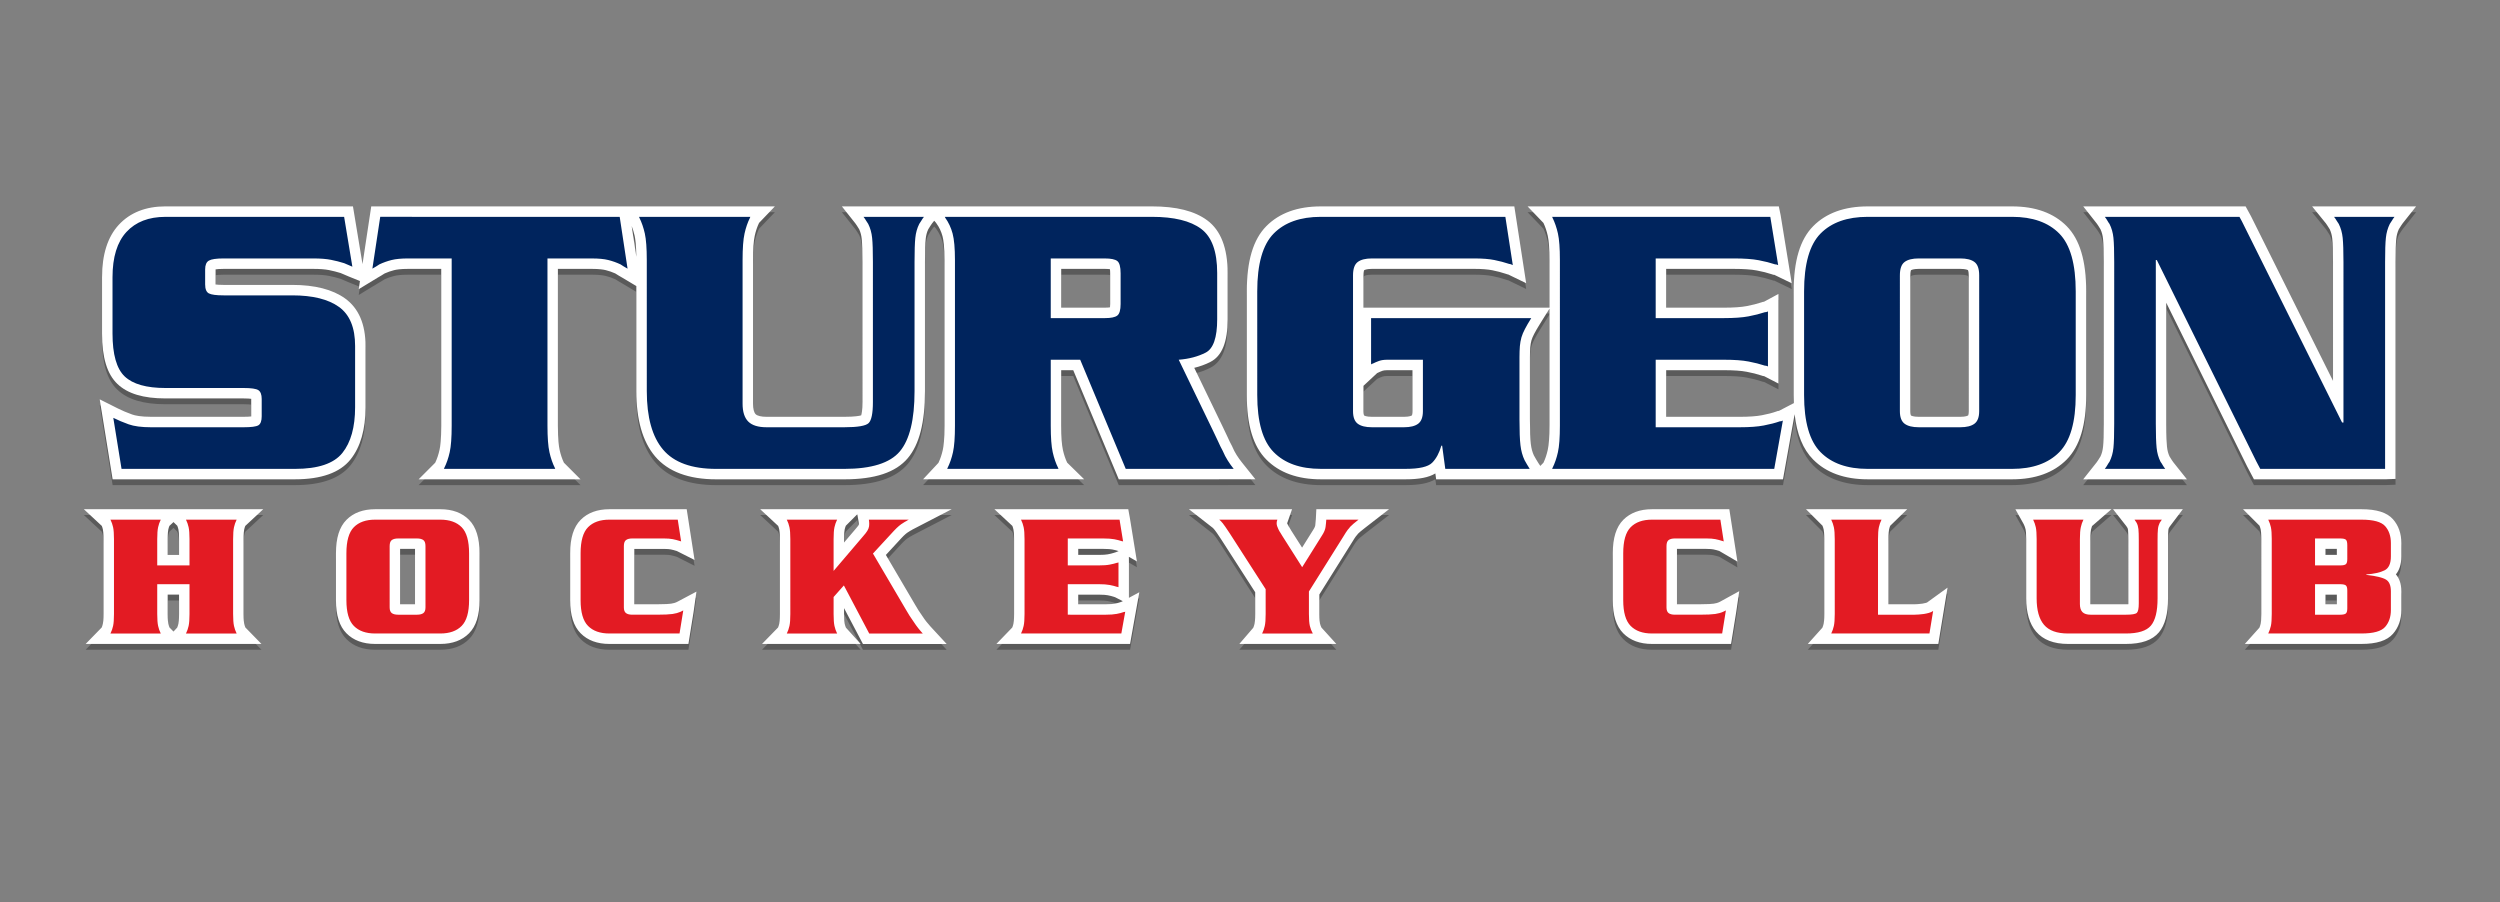 <?xml version="1.0" encoding="utf-8"?>
<!-- Generator: Adobe Illustrator 16.0.0, SVG Export Plug-In . SVG Version: 6.00 Build 0)  -->
<!DOCTYPE svg PUBLIC "-//W3C//DTD SVG 1.1//EN" "http://www.w3.org/Graphics/SVG/1.1/DTD/svg11.dtd">
<svg version="1.1" id="Layer_1" xmlns="http://www.w3.org/2000/svg" xmlns:xlink="http://www.w3.org/1999/xlink" x="0px" y="0px"
	 width="430.938px" height="155.523px" viewBox="0 0 430.938 155.523" enable-background="new 0 0 430.938 155.523"
	 xml:space="preserve">
<rect x="0" y="0" width="430.938" height="155.523" fill="#808080" stroke="none"/>
<g id="Layer_2_copy_3">
	<path opacity="0.3" enable-background="new    " d="M386.953,111.999l2.515-2.805c0.087-0.207,0.161-0.44,0.22-0.697
		c0.039-0.173,0.106-0.639,0.106-1.659V93.939c0-1.024-0.069-1.488-0.108-1.675c-0.054-0.229-0.121-0.446-0.201-0.642l-2.846-2.846
		h20.389c2.647,0,4.422,0.562,5.455,1.719c0.963,1.085,1.448,2.469,1.448,4.115v2.294c0,1.475-0.407,2.455-0.94,3.104
		c0.518,0.59,0.94,1.505,0.94,2.918v3.236c0,1.623-0.483,2.998-1.438,4.088c-1.033,1.177-2.812,1.747-5.437,1.747L386.953,111.999
		L386.953,111.999z M402.814,105.161v-1.66h-1.959v1.66H402.814z M402.814,96.662v-1.046h-1.959v1.046H402.814z M356.484,111.999
		c-2.463,0-4.318-0.718-5.518-2.133c-1.125-1.325-1.697-3.25-1.697-5.718V93.938c0-1.036-0.066-1.491-0.106-1.67
		c-0.07-0.31-0.166-0.59-0.283-0.825l-0.065-0.135l-1.41-2.522l3.063-0.009h13.49l-3.346,2.905c-0.068,0.176-0.125,0.366-0.17,0.573
		c-0.045,0.205-0.117,0.668-0.117,1.683c0,0,0,11.211,0,11.223c0.021,0,6.119,0.001,6.119,0.001c0.166,0,0.309-0.003,0.429-0.008
		c0.001-0.047,0.001-11.061,0.001-11.061c0-0.99-0.028-1.474-0.051-1.703c-0.014-0.135-0.043-0.26-0.086-0.366
		c-0.051-0.079-0.188-0.304-0.213-0.336l-2.285-2.911h12.029l-2.244,2.969c-0.066,0.109-0.121,0.196-0.17,0.272
		c-0.045,0.112-0.074,0.232-0.084,0.356c-0.039,0.352-0.058,0.916-0.058,1.719v10.056c0,2.679-0.513,4.592-1.565,5.849
		c-1.137,1.348-3,2.002-5.703,2.002H356.484z M311.621,111.999l2.513-2.799c0.091-0.213,0.165-0.444,0.22-0.69
		c0.041-0.189,0.111-0.663,0.111-1.672V93.939c0-1.014-0.07-1.483-0.111-1.675c-0.052-0.229-0.119-0.445-0.203-0.646l-2.84-2.841
		h17.447l-2.934,2.855c-0.08,0.195-0.146,0.406-0.194,0.63c-0.042,0.188-0.11,0.648-0.11,1.676v11.224h4.494
		c0.161,0,0.354-0.009,0.567-0.026c0.257-0.021,0.521-0.047,0.79-0.082c0.172-0.026,0.388-0.067,0.607-0.131
		c0.148-0.04,0.193-0.066,0.194-0.066l3.537-2.563L334.117,112L311.621,111.999L311.621,111.999z M284.757,111.999
		c-2.076,0-3.741-0.617-4.948-1.836c-1.214-1.228-1.804-3.094-1.804-5.708v-8.07c0-2.655,0.589-4.544,1.801-5.771
		c1.212-1.22,2.875-1.836,4.95-1.836h13.336l1.395,9.028l-3.125-1.832l-0.065-0.021c-0.278-0.092-0.597-0.175-0.969-0.253
		c-0.181-0.035-0.558-0.083-1.188-0.083h-5.074v9.545h3.881c1.502,0,2.182-0.065,2.453-0.104c0.451-0.068,0.721-0.162,0.864-0.229
		l0.104-0.047l0.203-0.104l3.233-1.778l-0.524,3.611l-0.889,5.489H284.757L284.757,111.999z M213.632,111.999l2.401-2.791
		c0.091-0.204,0.164-0.436,0.219-0.688c0.046-0.201,0.113-0.653,0.113-1.682v-3.751l-5.886-9.149
		c-0.304-0.474-0.542-0.828-0.72-1.072l-0.381-0.521c-0.006-0.007-0.013-0.013-0.019-0.02c-0.081-0.08-0.148-0.159-0.204-0.234
		l-0.095-0.097l-4.124-3.219l17.781,0.002l-0.834,2.393c-0.003,0.012-0.006,0.025-0.01,0.04c0.016,0.031,0.264,0.546,0.264,0.546
		l0.088,0.105l0.184,0.31l0.064,0.1l0.051,0.105l1.924,3.021l1.91-3.053c0.287-0.439,0.342-0.675,0.354-0.757
		c0.048-0.379,0.089-0.755,0.105-1.101l0.086-1.709h12.533l-4.158,3.223c-0.32,0.249-0.586,0.463-0.793,0.637
		c-0.135,0.118-0.27,0.239-0.388,0.354c-0.045,0.06-0.094,0.122-0.146,0.188c-0.076,0.099-0.161,0.199-0.252,0.298
		c-0.071,0.102-0.145,0.212-0.225,0.329c-0.101,0.153-0.221,0.348-0.348,0.563l-5.705,9.104v3.367c0,1.015,0.07,1.464,0.114,1.643
		c0.06,0.244,0.144,0.478,0.245,0.686l2.572,2.834L213.632,111.999L213.632,111.999z M171.753,111.999l2.738-2.835
		c0.08-0.192,0.147-0.41,0.199-0.649c0.044-0.196,0.114-0.654,0.114-1.677V93.939c0-1.025-0.069-1.48-0.11-1.661
		c-0.051-0.235-0.113-0.441-0.186-0.624l-3.094-2.876h23.072l0.275,1.512l1.214,7.483l-1.386-0.792l0.011,0.966v6.104l1.792-0.966
		l-1.597,8.915H171.753L171.753,111.999z M190.6,105.161c0.804,0,1.287-0.059,1.55-0.108c0.374-0.069,0.696-0.152,0.958-0.248
		l0.283-0.102l0.149-0.081l-1.323-0.676l-0.231-0.078c-0.283-0.095-0.633-0.183-1.041-0.263c-0.249-0.046-0.734-0.104-1.567-0.104
		h-3.518v1.66H190.6z M189.379,96.662c0.691,0,1.216-0.035,1.558-0.104c0.413-0.076,0.765-0.164,1.065-0.263l0.271-0.088h0.023
		l0.523-0.211l-0.046-0.016c-0.272-0.093-0.621-0.182-1.037-0.263c-0.243-0.046-0.732-0.104-1.594-0.104h-4.282v1.046h3.519V96.662z
		 M148.747,111.999l-3.255-6.172v1.011c0,1.026,0.068,1.488,0.108,1.672c0.056,0.247,0.127,0.477,0.214,0.68l2.55,2.811h-17.013
		l2.771-2.84c0.082-0.198,0.149-0.416,0.201-0.65c0.042-0.188,0.111-0.648,0.111-1.671V93.94c0-1.024-0.069-1.484-0.11-1.667
		c-0.049-0.225-0.112-0.431-0.188-0.617l-3.094-2.877h33.001l-6.756,3.5l-0.104,0.069c0,0-0.285,0.151-0.345,0.187l-0.083,0.061
		l-0.164,0.101c-0.141,0.081-0.302,0.197-0.478,0.346c-0.209,0.176-0.449,0.409-0.718,0.696l-2.693,2.921l5.068,8.626
		c0.165,0.287,0.348,0.589,0.559,0.928c0.198,0.315,0.42,0.643,0.662,0.976l0.057,0.082c0.193,0.299,0.404,0.595,0.633,0.885
		c0.237,0.305,0.47,0.577,0.702,0.827l2.794,3.021h-14.43V111.999z M145.8,91.624c-0.08,0.192-0.147,0.409-0.201,0.646
		c-0.039,0.178-0.107,0.637-0.107,1.667v0.582l1.93-2.268c0.359-0.404,0.491-0.599,0.54-0.682c0.026-0.042,0.042-0.072,0.051-0.094
		c0.006-0.067,0.014-0.139,0.025-0.212c-0.005-0.028-0.009-0.102-0.015-0.174c-0.005-0.058-0.013-0.135-0.026-0.209l-0.216-1.242
		L145.8,91.624z M105.033,111.999c-2.078,0-3.743-0.618-4.947-1.838c-1.213-1.224-1.803-3.091-1.803-5.706v-8.07
		c0-2.656,0.59-4.546,1.804-5.772c1.206-1.218,2.87-1.835,4.946-1.835h13.338l1.355,8.749l-3.037-1.535l-0.113-0.037
		c-0.308-0.101-0.632-0.183-0.975-0.254c-0.179-0.035-0.553-0.083-1.186-0.083h-5.077v9.545h3.883c1.502,0,2.177-0.065,2.446-0.104
		c0.457-0.068,0.73-0.163,0.878-0.229l0.306-0.151l3.2-1.7l-0.497,3.535l-0.888,5.489h-13.633V111.999z M64.664,111.999
		c-2.083,0-3.748-0.618-4.951-1.839c-1.212-1.225-1.802-3.092-1.802-5.705v-8.07c0-2.654,0.59-4.544,1.804-5.771
		c1.203-1.219,2.868-1.836,4.949-1.836h11.244c2.075,0,3.739,0.616,4.946,1.832c1.215,1.232,1.804,3.121,1.804,5.775v8.07
		c0,2.613-0.589,4.48-1.801,5.707c-1.208,1.22-2.873,1.837-4.949,1.837H64.664z M71.539,105.161l0.001-9.545h-2.574v9.545H71.539z
		 M14.765,111.999l2.769-2.838c0.081-0.195,0.149-0.414,0.201-0.652c0.042-0.188,0.111-0.646,0.111-1.671V93.939
		c0-1.026-0.068-1.484-0.109-1.667c-0.05-0.229-0.113-0.435-0.188-0.618l-3.093-2.876h30.917l-3.094,2.877
		c-0.074,0.182-0.137,0.389-0.188,0.617c-0.04,0.182-0.109,0.646-0.109,1.667v12.899c0,1.018,0.07,1.483,0.111,1.672
		c0.054,0.239,0.121,0.458,0.202,0.649l2.77,2.84H14.765z M29.906,109.867l0.639-0.688c0.084-0.198,0.155-0.426,0.211-0.677
		c0.04-0.182,0.11-0.65,0.11-1.666V103.5h-1.963v3.337c0,1.011,0.07,1.483,0.112,1.675c0.051,0.233,0.119,0.451,0.201,0.648
		L29.906,109.867z M30.866,96.662v-2.725c0-1.02-0.07-1.485-0.111-1.675c-0.052-0.229-0.117-0.442-0.195-0.632l-0.652-0.637
		l-0.706,0.657c-0.076,0.187-0.138,0.392-0.188,0.611c-0.041,0.188-0.111,0.658-0.111,1.674v2.725L30.866,96.662L30.866,96.662z
		 M388.525,83.621l-1.186-2.247l-13.932-28.191v20.856c0,2.25,0.07,3.405,0.129,3.977c0.063,0.623,0.205,1.165,0.433,1.653
		c0.149,0.209,0.286,0.429,0.408,0.655c0.052,0.09,0.147,0.229,0.265,0.376l2.327,2.921h-17.877l2.312-2.917
		c0.111-0.143,0.205-0.277,0.276-0.403c0.107-0.198,0.239-0.411,0.394-0.628c0.231-0.493,0.375-1.037,0.438-1.656
		c0.081-0.795,0.123-2.133,0.123-3.978V46.16c0-1.846-0.042-3.186-0.123-3.979c-0.063-0.609-0.209-1.166-0.437-1.651
		c-0.156-0.221-0.291-0.438-0.411-0.662c-0.056-0.101-0.149-0.232-0.263-0.375l-2.299-2.914h27.988l0.919,1.68l14.146,28.4V46.16
		c0-1.826-0.043-3.165-0.125-3.979c-0.063-0.605-0.209-1.162-0.436-1.653c-0.141-0.197-0.273-0.405-0.396-0.625
		c-0.071-0.133-0.156-0.256-0.266-0.393l-2.378-2.933h17.925l-2.314,2.918c-0.113,0.144-0.208,0.276-0.279,0.404
		c-0.123,0.22-0.253,0.426-0.392,0.622c-0.228,0.494-0.375,1.053-0.437,1.658c-0.086,0.795-0.127,2.095-0.127,3.979v37.392
		l-1.8,0.069L388.525,83.621L388.525,83.621z M321.943,83.621c-4.008,0-7.17-1.148-9.403-3.414c-1.748-1.764-2.802-4.336-3.19-7.813
		l-2.007,11.227h-59.787l-0.137-1.015c-1.116,0.688-2.774,1.015-5.119,1.015h-14.623c-4.001,0-7.164-1.148-9.399-3.413
		c-2.26-2.281-3.358-5.916-3.358-11.108V51.234c0-5.278,1.099-8.957,3.36-11.246c2.238-2.265,5.399-3.41,9.398-3.41h33.354
		l2.041,13.238c0,0-3.114-1.511-3.129-1.518h-0.076l-0.278-0.094c-0.729-0.245-1.522-0.453-2.354-0.62
		c-0.789-0.156-1.832-0.236-3.097-0.236h-17.661c-0.947,0-1.275,0.194-1.343,0.243l0,0c0.013,0-0.106,0.225-0.106,0.868v5.574
		h32.063v-8.213c0-1.894-0.1-3.297-0.296-4.176c-0.179-0.811-0.429-1.554-0.742-2.213l-2.737-2.854h43.307l0.313,1.511l1.914,11.742
		l-3.021-1.464h-0.146l-0.277-0.092c-0.748-0.25-1.614-0.47-2.574-0.65c-0.952-0.183-2.283-0.275-3.961-0.275h-11.666v6.687h9.977
		c1.641,0,2.949-0.091,3.891-0.271c0.978-0.188,1.843-0.405,2.571-0.649l0.279-0.094h0.129l2.506-1.353v15.446l-2.493-1.289h-0.141
		l-0.277-0.093c-0.744-0.249-1.609-0.469-2.57-0.649c-0.947-0.182-2.256-0.272-3.894-0.272h-9.976v8.037h12.682
		c1.6,0,2.883-0.092,3.814-0.271c0.978-0.187,1.811-0.4,2.484-0.641l0.293-0.104h0.149l2.582-1.347
		c-0.019-0.449-0.027-0.91-0.027-1.386V51.234c0-5.277,1.101-8.957,3.363-11.247c2.233-2.263,5.397-3.409,9.401-3.409h24.898
		c4,0,7.163,1.146,9.401,3.409c2.26,2.29,3.358,5.969,3.358,11.247v17.865c0,5.192-1.1,8.827-3.358,11.11
		c-2.234,2.263-5.398,3.411-9.401,3.411L321.943,83.621L321.943,83.621z M264.396,79.491c0.127,0.219,0.256,0.444,0.387,0.681
		c0.117,0.217,0.246,0.426,0.395,0.647l0.333,0.497l0.545-0.559c0.312-0.655,0.558-1.396,0.737-2.204
		c0.197-0.883,0.297-2.287,0.297-4.178v-20.17l-1.609,2.581c-0.426,0.682-0.767,1.267-1.012,1.739
		c-0.222,0.42-0.383,0.799-0.484,1.141c-0.095,0.342-0.164,0.735-0.205,1.173c-0.039,0.48-0.06,1.08-0.06,1.765v10.69
		c0,1.958,0.054,3.388,0.158,4.247C263.961,78.27,264.135,78.921,264.396,79.491z M329.396,47.591
		c0.01,0.002-0.104,0.229-0.104,0.869v23.414c0,0.568,0.113,0.747,0.115,0.749c0.031,0.018,0.357,0.225,1.33,0.225h7.173
		c0.965,0,1.294-0.201,1.354-0.246l0,0c-0.009,0,0.096-0.188,0.096-0.728V48.46c0-0.691-0.133-0.897-0.135-0.899
		c-0.021-0.007-0.341-0.212-1.315-0.212h-7.173C329.793,47.349,329.464,47.543,329.396,47.591z M235.027,71.874
		c0,0.569,0.117,0.746,0.119,0.748c0.03,0.019,0.355,0.226,1.33,0.226h5.551c0.959,0,1.293-0.202,1.355-0.249h-0.001
		c-0.011,0,0.095-0.188,0.095-0.725v-7.063h-4.359c-0.422,0-0.67,0.056-0.805,0.102c-0.287,0.104-0.597,0.235-0.897,0.385
		l-0.037,0.02l-2.351,2.189V71.874L235.027,71.874z M192.849,83.621l-7.85-18.812h-2.075v9.566c0,1.9,0.099,3.304,0.293,4.173
		c0.181,0.817,0.428,1.556,0.737,2.2l2.932,2.871h-27.772l2.649-2.835c0.316-0.655,0.569-1.405,0.752-2.231
		c0.135-0.609,0.296-1.831,0.296-4.178V45.821c0-2.319-0.188-3.513-0.347-4.104c-0.212-0.795-0.551-1.52-1.005-2.15l-0.168-0.233
		l-0.256-0.286l-0.365,0.456c-0.111,0.139-0.203,0.27-0.271,0.394c-0.125,0.225-0.256,0.434-0.396,0.632
		c-0.228,0.487-0.375,1.044-0.436,1.651c-0.084,0.794-0.126,2.13-0.126,3.982v22.262c0,5.405-0.968,9.185-2.961,11.549
		c-2.074,2.457-5.656,3.65-10.953,3.65h-22.06c-4.777,0-8.325-1.33-10.544-3.955c-2.146-2.532-3.234-6.314-3.234-11.244V50.311
		l-2.438-1.457c-0.211-0.126-0.412-0.242-0.6-0.349c-0.203-0.11-0.406-0.238-0.602-0.375c-0.527-0.235-1.074-0.426-1.629-0.563
		c-0.398-0.1-1.14-0.219-2.406-0.219h-5.847v27.028c0,2.349,0.162,3.567,0.297,4.175c0.181,0.816,0.429,1.558,0.741,2.207
		l2.859,2.862H72.163l2.856-2.86c0.313-0.651,0.562-1.394,0.742-2.206c0.136-0.608,0.297-1.826,0.297-4.178V47.349h-5.712
		c-1.268,0-2.007,0.118-2.404,0.219c-0.552,0.139-1.1,0.328-1.63,0.564c-0.195,0.137-0.399,0.265-0.612,0.381
		c-0.181,0.101-0.373,0.212-0.574,0.334l-3.292,2.002l0.213-1.406l-1.985-0.803c-0.251-0.102-0.512-0.212-0.785-0.337
		c-0.189-0.085-0.382-0.167-0.569-0.242c-0.625-0.194-1.302-0.365-2.012-0.509c-0.681-0.134-1.577-0.203-2.659-0.203H38.541
		c-0.703,0-1.132,0.045-1.38,0.084c0,0.005,0,2.601,0,2.606c0.258,0.035,0.692,0.073,1.38,0.073h11.843
		c3.886,0,6.949,0.785,9.102,2.335c2.338,1.682,3.523,4.438,3.523,8.192v10.557c0,3.833-0.873,6.864-2.595,9.011
		c-1.818,2.266-5.034,3.414-9.557,3.414H19.414l-2.227-13.786l3.146,1.58c0.727,0.364,1.547,0.712,2.439,1.031
		c0.512,0.183,1.493,0.4,3.251,0.4h15.97c0.633,0,1.049-0.028,1.312-0.061c0-0.011,0-3.03,0-3.038
		c-0.252-0.034-0.665-0.068-1.312-0.068H28.526c-3.811,0-6.52-0.814-8.281-2.493c-1.786-1.697-2.655-4.548-2.655-8.71v-9.679
		c0-3.926,0.968-6.966,2.878-9.037c1.95-2.112,4.661-3.185,8.058-3.185h32.315l1.646,9.949l1.506-9.949h69.578l-2.729,2.848
		c-0.315,0.654-0.565,1.398-0.745,2.215c-0.198,0.885-0.297,2.288-0.297,4.182v24.768c0,0.872,0.162,1.516,0.455,1.81
		c0.286,0.285,0.969,0.45,1.873,0.45h13.398c1.82,0,2.618-0.161,2.92-0.251c0.081-0.257,0.22-0.896,0.22-2.277V46.16
		c0-1.843-0.042-3.18-0.126-3.973c-0.062-0.613-0.208-1.169-0.435-1.662c-0.143-0.2-0.276-0.413-0.399-0.637
		c-0.068-0.122-0.162-0.253-0.274-0.395l-2.314-2.918h53.395c4.294,0,7.413,0.792,9.602,2.42c2.321,1.727,3.499,4.774,3.499,9.059
		v7.983c0,3.934-0.976,6.339-2.983,7.355c-0.846,0.433-1.773,0.771-2.772,1.014l4.831,9.996c0.317,0.632,0.62,1.275,0.904,1.904
		c0.256,0.581,0.505,1.093,0.747,1.53l0.044,0.082l0.036,0.085c0.223,0.526,0.471,1.005,0.738,1.422
		c0.282,0.446,0.584,0.87,0.902,1.268l2.343,2.926L192.849,83.621L192.849,83.621z M190.461,54.034c0.424,0,0.701-0.029,0.873-0.058
		c0.018-0.13,0.034-0.316,0.034-0.578v-5.277c0-0.338-0.021-0.569-0.043-0.72c-0.162-0.023-0.439-0.054-0.863-0.054h-7.537v6.687
		H190.461z M109.688,45.269c-0.023-1.991-0.169-3.066-0.292-3.628c-0.134-0.603-0.306-1.166-0.513-1.684L109.688,45.269z"/>
	<path fill="#FFFFFF" d="M386.953,110.999l2.515-2.805c0.087-0.207,0.161-0.44,0.22-0.697c0.039-0.173,0.106-0.639,0.106-1.659
		V92.939c0-1.024-0.069-1.488-0.108-1.675c-0.054-0.229-0.121-0.446-0.201-0.642l-2.846-2.846h20.389
		c2.647,0,4.422,0.562,5.455,1.719c0.963,1.085,1.448,2.469,1.448,4.115v2.294c0,1.475-0.407,2.455-0.94,3.104
		c0.518,0.59,0.94,1.505,0.94,2.918v3.236c0,1.623-0.483,2.998-1.438,4.088c-1.033,1.177-2.812,1.747-5.437,1.747L386.953,110.999
		L386.953,110.999z M402.814,104.161v-1.66h-1.959v1.66H402.814z M402.814,95.662v-1.046h-1.959v1.046H402.814z M356.484,110.999
		c-2.463,0-4.318-0.718-5.518-2.133c-1.125-1.325-1.697-3.25-1.697-5.718V92.938c0-1.036-0.066-1.491-0.106-1.67
		c-0.07-0.31-0.166-0.59-0.283-0.825l-0.065-0.135l-1.41-2.522l3.063-0.009h13.49l-3.346,2.905c-0.068,0.176-0.125,0.366-0.17,0.573
		c-0.045,0.205-0.117,0.668-0.117,1.683c0,0,0,11.211,0,11.223c0.021,0,6.119,0.001,6.119,0.001c0.166,0,0.309-0.003,0.429-0.008
		c0.001-0.047,0.001-11.061,0.001-11.061c0-0.99-0.028-1.474-0.051-1.703c-0.014-0.135-0.043-0.26-0.086-0.366
		c-0.051-0.079-0.188-0.304-0.213-0.336l-2.285-2.911h12.029l-2.244,2.969c-0.066,0.109-0.121,0.196-0.17,0.272
		c-0.045,0.112-0.074,0.232-0.084,0.356c-0.039,0.352-0.058,0.916-0.058,1.719v10.056c0,2.679-0.513,4.592-1.565,5.849
		c-1.137,1.348-3,2.002-5.703,2.002H356.484z M311.621,110.999l2.513-2.799c0.091-0.213,0.165-0.444,0.22-0.69
		c0.041-0.189,0.111-0.663,0.111-1.672V92.939c0-1.014-0.07-1.483-0.111-1.675c-0.052-0.229-0.119-0.445-0.203-0.646l-2.84-2.841
		h17.447l-2.934,2.855c-0.08,0.195-0.146,0.406-0.194,0.63c-0.042,0.188-0.11,0.648-0.11,1.676v11.224h4.494
		c0.161,0,0.354-0.009,0.567-0.026c0.257-0.021,0.521-0.047,0.79-0.082c0.172-0.026,0.388-0.067,0.607-0.131
		c0.148-0.04,0.193-0.066,0.194-0.066l3.537-2.563L334.117,111L311.621,110.999L311.621,110.999z M284.757,110.999
		c-2.076,0-3.741-0.617-4.948-1.836c-1.214-1.228-1.804-3.094-1.804-5.708v-8.07c0-2.655,0.589-4.544,1.801-5.771
		c1.212-1.22,2.875-1.836,4.95-1.836h13.336l1.395,9.028l-3.125-1.832l-0.065-0.021c-0.278-0.092-0.597-0.175-0.969-0.253
		c-0.181-0.035-0.558-0.083-1.188-0.083h-5.074v9.545h3.881c1.502,0,2.182-0.065,2.453-0.104c0.451-0.068,0.721-0.162,0.864-0.229
		l0.104-0.047l0.203-0.104l3.233-1.778l-0.524,3.611l-0.889,5.489H284.757L284.757,110.999z M213.632,110.999l2.401-2.791
		c0.091-0.204,0.164-0.436,0.219-0.688c0.046-0.201,0.113-0.653,0.113-1.682v-3.751l-5.886-9.149
		c-0.304-0.474-0.542-0.828-0.72-1.072l-0.381-0.521c-0.006-0.007-0.013-0.013-0.019-0.02c-0.081-0.08-0.148-0.159-0.204-0.234
		l-0.095-0.097l-4.124-3.219l17.781,0.002l-0.834,2.393c-0.003,0.012-0.006,0.025-0.01,0.04c0.016,0.031,0.264,0.546,0.264,0.546
		l0.088,0.105l0.184,0.31l0.064,0.1l0.051,0.105l1.924,3.021l1.91-3.053c0.287-0.439,0.342-0.675,0.354-0.757
		c0.048-0.379,0.089-0.755,0.105-1.101l0.086-1.709h12.533l-4.158,3.223c-0.32,0.249-0.586,0.463-0.793,0.637
		c-0.135,0.118-0.27,0.239-0.388,0.354c-0.045,0.06-0.094,0.122-0.146,0.188c-0.076,0.099-0.161,0.199-0.252,0.298
		c-0.071,0.102-0.145,0.212-0.225,0.329c-0.101,0.153-0.221,0.348-0.348,0.563l-5.705,9.104v3.367c0,1.015,0.07,1.464,0.114,1.643
		c0.06,0.244,0.144,0.478,0.245,0.686l2.572,2.834L213.632,110.999L213.632,110.999z M171.753,110.999l2.738-2.835
		c0.08-0.192,0.147-0.41,0.199-0.649c0.044-0.196,0.114-0.654,0.114-1.677V92.939c0-1.025-0.069-1.48-0.11-1.661
		c-0.051-0.235-0.113-0.441-0.186-0.624l-3.094-2.876h23.072l0.275,1.512l1.214,7.483l-1.386-0.792l0.011,0.966v6.104l1.792-0.966
		l-1.597,8.915H171.753L171.753,110.999z M190.6,104.161c0.804,0,1.287-0.059,1.55-0.108c0.374-0.069,0.696-0.152,0.958-0.248
		l0.283-0.102l0.149-0.081l-1.323-0.676l-0.231-0.078c-0.283-0.095-0.633-0.183-1.041-0.263c-0.249-0.046-0.734-0.104-1.567-0.104
		h-3.518v1.66H190.6z M189.379,95.662c0.691,0,1.216-0.035,1.558-0.104c0.413-0.076,0.765-0.164,1.065-0.263l0.271-0.088h0.023
		l0.523-0.211l-0.046-0.016c-0.272-0.093-0.621-0.182-1.037-0.263c-0.243-0.046-0.732-0.104-1.594-0.104h-4.282v1.046h3.519V95.662z
		 M148.747,110.999l-3.255-6.172v1.011c0,1.026,0.068,1.488,0.108,1.672c0.056,0.247,0.127,0.477,0.214,0.68l2.55,2.811h-17.013
		l2.771-2.84c0.082-0.198,0.149-0.416,0.201-0.65c0.042-0.188,0.111-0.648,0.111-1.671V92.94c0-1.024-0.069-1.484-0.11-1.667
		c-0.049-0.225-0.112-0.431-0.188-0.617l-3.094-2.877h33.001l-6.756,3.5l-0.104,0.069c0,0-0.285,0.151-0.345,0.187l-0.083,0.061
		l-0.164,0.101c-0.141,0.081-0.302,0.197-0.478,0.346c-0.209,0.176-0.449,0.409-0.718,0.696l-2.693,2.921l5.068,8.626
		c0.165,0.287,0.348,0.589,0.559,0.928c0.198,0.315,0.42,0.643,0.662,0.976l0.057,0.082c0.193,0.299,0.404,0.595,0.633,0.885
		c0.237,0.305,0.47,0.577,0.702,0.827l2.794,3.021h-14.43V110.999z M145.8,90.624c-0.08,0.192-0.147,0.409-0.201,0.646
		c-0.039,0.178-0.107,0.637-0.107,1.667v0.582l1.93-2.268c0.359-0.404,0.491-0.599,0.54-0.682c0.026-0.042,0.042-0.072,0.051-0.094
		c0.006-0.067,0.014-0.139,0.025-0.212c-0.005-0.028-0.009-0.102-0.015-0.174c-0.005-0.058-0.013-0.135-0.026-0.209l-0.216-1.242
		L145.8,90.624z M105.033,110.999c-2.078,0-3.743-0.618-4.947-1.838c-1.213-1.224-1.803-3.091-1.803-5.706v-8.07
		c0-2.656,0.59-4.546,1.804-5.772c1.206-1.218,2.87-1.835,4.946-1.835h13.338l1.355,8.749l-3.037-1.535l-0.113-0.037
		c-0.308-0.101-0.632-0.183-0.975-0.254c-0.179-0.035-0.553-0.083-1.186-0.083h-5.077v9.545h3.883c1.502,0,2.177-0.065,2.446-0.104
		c0.457-0.068,0.73-0.163,0.878-0.229l0.306-0.151l3.2-1.7l-0.497,3.535l-0.888,5.489h-13.633V110.999z M64.664,110.999
		c-2.083,0-3.748-0.618-4.951-1.839c-1.212-1.225-1.802-3.092-1.802-5.705v-8.07c0-2.654,0.59-4.544,1.804-5.771
		c1.203-1.219,2.868-1.836,4.949-1.836h11.244c2.075,0,3.739,0.616,4.946,1.832c1.215,1.232,1.804,3.121,1.804,5.775v8.07
		c0,2.613-0.589,4.48-1.801,5.707c-1.208,1.22-2.873,1.837-4.949,1.837H64.664z M71.539,104.161l0.001-9.545h-2.574v9.545H71.539z
		 M14.765,110.999l2.769-2.838c0.081-0.195,0.149-0.414,0.201-0.652c0.042-0.188,0.111-0.646,0.111-1.671V92.939
		c0-1.026-0.068-1.484-0.109-1.667c-0.05-0.229-0.113-0.435-0.188-0.618l-3.093-2.876h30.917l-3.094,2.877
		c-0.074,0.182-0.137,0.389-0.188,0.617c-0.04,0.182-0.109,0.646-0.109,1.667v12.899c0,1.018,0.07,1.483,0.111,1.672
		c0.054,0.239,0.121,0.458,0.202,0.649l2.77,2.84H14.765z M29.906,108.867l0.639-0.688c0.084-0.198,0.155-0.426,0.211-0.677
		c0.04-0.182,0.11-0.65,0.11-1.666V102.5h-1.963v3.337c0,1.011,0.07,1.483,0.112,1.675c0.051,0.233,0.119,0.451,0.201,0.648
		L29.906,108.867z M30.866,95.662v-2.725c0-1.02-0.07-1.485-0.111-1.675c-0.052-0.229-0.117-0.442-0.195-0.632l-0.652-0.637
		l-0.706,0.657c-0.076,0.187-0.138,0.392-0.188,0.611c-0.041,0.188-0.111,0.658-0.111,1.674v2.725L30.866,95.662L30.866,95.662z
		 M388.525,82.621l-1.186-2.247l-13.932-28.191v20.856c0,2.25,0.07,3.405,0.129,3.977c0.063,0.623,0.205,1.165,0.433,1.653
		c0.149,0.209,0.286,0.429,0.408,0.655c0.052,0.09,0.147,0.229,0.265,0.376l2.327,2.921h-17.877l2.312-2.917
		c0.111-0.143,0.205-0.277,0.276-0.403c0.107-0.198,0.239-0.411,0.394-0.628c0.231-0.493,0.375-1.037,0.438-1.656
		c0.081-0.795,0.123-2.133,0.123-3.978V45.16c0-1.846-0.042-3.186-0.123-3.979c-0.063-0.609-0.209-1.166-0.437-1.651
		c-0.156-0.221-0.291-0.438-0.411-0.662c-0.056-0.101-0.149-0.232-0.263-0.375l-2.299-2.914h27.988l0.919,1.68l14.146,28.4V45.16
		c0-1.826-0.043-3.165-0.125-3.979c-0.063-0.605-0.209-1.162-0.436-1.653c-0.141-0.197-0.273-0.405-0.396-0.625
		c-0.071-0.133-0.156-0.256-0.266-0.393l-2.378-2.933h17.925l-2.314,2.918c-0.113,0.144-0.208,0.276-0.279,0.404
		c-0.123,0.22-0.253,0.426-0.392,0.622c-0.228,0.494-0.375,1.053-0.437,1.658c-0.086,0.795-0.127,2.095-0.127,3.979v37.392
		l-1.8,0.069L388.525,82.621L388.525,82.621z M321.943,82.621c-4.008,0-7.17-1.148-9.403-3.414c-1.748-1.764-2.802-4.336-3.19-7.813
		l-2.007,11.227h-59.787l-0.137-1.015c-1.116,0.688-2.774,1.015-5.119,1.015h-14.623c-4.001,0-7.164-1.148-9.399-3.413
		c-2.26-2.281-3.358-5.916-3.358-11.108V50.234c0-5.278,1.099-8.957,3.36-11.246c2.238-2.265,5.399-3.41,9.398-3.41h33.354
		l2.041,13.238c0,0-3.114-1.511-3.129-1.518h-0.076l-0.278-0.094c-0.729-0.245-1.522-0.453-2.354-0.62
		c-0.789-0.156-1.832-0.236-3.097-0.236h-17.661c-0.947,0-1.275,0.194-1.343,0.243l0,0c0.013,0-0.106,0.225-0.106,0.868v5.574
		h32.063v-8.213c0-1.894-0.1-3.297-0.296-4.176c-0.179-0.811-0.429-1.554-0.742-2.213l-2.737-2.854h43.307l0.313,1.511l1.914,11.742
		l-3.021-1.464h-0.146l-0.277-0.092c-0.748-0.25-1.614-0.47-2.574-0.65c-0.952-0.183-2.283-0.275-3.961-0.275h-11.666v6.687h9.977
		c1.641,0,2.949-0.091,3.891-0.271c0.978-0.188,1.843-0.405,2.571-0.649l0.279-0.094h0.129l2.506-1.353v15.446l-2.493-1.289h-0.141
		l-0.277-0.093c-0.744-0.249-1.609-0.469-2.57-0.649c-0.947-0.182-2.256-0.272-3.894-0.272h-9.976v8.037h12.682
		c1.6,0,2.883-0.092,3.814-0.271c0.978-0.187,1.811-0.4,2.484-0.641l0.293-0.104h0.149l2.582-1.347
		c-0.019-0.449-0.027-0.91-0.027-1.386V50.234c0-5.277,1.101-8.957,3.363-11.247c2.233-2.263,5.397-3.409,9.401-3.409h24.898
		c4,0,7.163,1.146,9.401,3.409c2.26,2.29,3.358,5.969,3.358,11.247V68.1c0,5.192-1.1,8.827-3.358,11.11
		c-2.234,2.263-5.398,3.411-9.401,3.411H321.943z M264.396,78.491c0.127,0.219,0.256,0.444,0.387,0.681
		c0.117,0.217,0.246,0.426,0.395,0.647l0.333,0.497l0.545-0.559c0.312-0.655,0.558-1.396,0.737-2.204
		c0.197-0.883,0.297-2.287,0.297-4.178v-20.17l-1.609,2.581c-0.426,0.682-0.767,1.267-1.012,1.739
		c-0.222,0.42-0.383,0.799-0.484,1.141c-0.095,0.342-0.164,0.735-0.205,1.173c-0.039,0.48-0.06,1.08-0.06,1.765v10.69
		c0,1.958,0.054,3.388,0.158,4.247C263.961,77.27,264.135,77.921,264.396,78.491z M329.396,46.591
		c0.01,0.002-0.104,0.229-0.104,0.869v23.414c0,0.568,0.113,0.747,0.115,0.749c0.031,0.018,0.357,0.225,1.33,0.225h7.173
		c0.965,0,1.294-0.201,1.354-0.246l0,0c-0.009,0,0.096-0.188,0.096-0.728V47.46c0-0.691-0.133-0.897-0.135-0.899
		c-0.021-0.007-0.341-0.212-1.315-0.212h-7.173C329.793,46.349,329.464,46.543,329.396,46.591z M235.027,70.874
		c0,0.569,0.117,0.746,0.119,0.748c0.03,0.019,0.355,0.226,1.33,0.226h5.551c0.959,0,1.293-0.202,1.355-0.249h-0.001
		c-0.011,0,0.095-0.188,0.095-0.725v-7.063h-4.359c-0.422,0-0.67,0.056-0.805,0.102c-0.287,0.104-0.597,0.235-0.897,0.385
		l-0.037,0.02l-2.351,2.189V70.874L235.027,70.874z M192.849,82.621l-7.85-18.812h-2.075v9.566c0,1.9,0.099,3.304,0.293,4.173
		c0.181,0.817,0.428,1.556,0.737,2.2l2.932,2.871h-27.772l2.649-2.835c0.316-0.655,0.569-1.405,0.752-2.231
		c0.135-0.609,0.296-1.831,0.296-4.178V44.821c0-2.319-0.188-3.513-0.347-4.104c-0.212-0.795-0.551-1.52-1.005-2.15l-0.168-0.233
		l-0.256-0.286l-0.365,0.456c-0.111,0.139-0.203,0.27-0.271,0.394c-0.125,0.225-0.256,0.434-0.396,0.632
		c-0.228,0.487-0.375,1.044-0.436,1.651c-0.084,0.794-0.126,2.13-0.126,3.982v22.262c0,5.405-0.968,9.185-2.961,11.549
		c-2.074,2.457-5.656,3.65-10.953,3.65h-22.06c-4.777,0-8.325-1.33-10.544-3.955c-2.146-2.532-3.234-6.314-3.234-11.244V49.311
		l-2.438-1.457c-0.211-0.126-0.412-0.242-0.6-0.349c-0.203-0.11-0.406-0.238-0.602-0.375c-0.527-0.235-1.074-0.426-1.629-0.563
		c-0.398-0.1-1.14-0.219-2.406-0.219h-5.847v27.028c0,2.349,0.162,3.567,0.297,4.175c0.181,0.816,0.429,1.558,0.741,2.207
		l2.859,2.862H72.163l2.856-2.86c0.313-0.651,0.562-1.394,0.742-2.206c0.136-0.608,0.297-1.826,0.297-4.178V46.349h-5.712
		c-1.268,0-2.007,0.118-2.404,0.219c-0.552,0.139-1.1,0.328-1.63,0.564c-0.195,0.137-0.399,0.265-0.612,0.381
		c-0.181,0.101-0.373,0.212-0.574,0.334l-3.292,2.002l0.213-1.406l-1.985-0.803c-0.251-0.102-0.512-0.212-0.785-0.337
		c-0.189-0.085-0.382-0.167-0.569-0.242c-0.625-0.194-1.302-0.365-2.012-0.509c-0.681-0.134-1.577-0.203-2.659-0.203H38.541
		c-0.703,0-1.132,0.045-1.38,0.084c0,0.005,0,2.601,0,2.606c0.258,0.035,0.692,0.073,1.38,0.073h11.843
		c3.886,0,6.949,0.785,9.102,2.335c2.338,1.682,3.523,4.438,3.523,8.192v10.557c0,3.833-0.873,6.864-2.595,9.011
		c-1.818,2.266-5.034,3.414-9.557,3.414H19.414l-2.227-13.786l3.146,1.58c0.727,0.364,1.547,0.712,2.439,1.031
		c0.512,0.183,1.493,0.4,3.251,0.4h15.97c0.633,0,1.049-0.028,1.312-0.061c0-0.011,0-3.03,0-3.038
		c-0.252-0.034-0.665-0.068-1.312-0.068H28.526c-3.811,0-6.52-0.814-8.281-2.493c-1.786-1.697-2.655-4.548-2.655-8.71v-9.679
		c0-3.926,0.968-6.966,2.878-9.037c1.95-2.112,4.661-3.185,8.058-3.185h32.315l1.646,9.949l1.506-9.949h69.578l-2.729,2.848
		c-0.315,0.654-0.565,1.398-0.745,2.215c-0.198,0.885-0.297,2.288-0.297,4.182v24.768c0,0.872,0.162,1.516,0.455,1.81
		c0.286,0.285,0.969,0.45,1.873,0.45h13.398c1.82,0,2.618-0.161,2.92-0.251c0.081-0.257,0.22-0.896,0.22-2.277V45.16
		c0-1.843-0.042-3.18-0.126-3.973c-0.062-0.613-0.208-1.169-0.435-1.662c-0.143-0.2-0.276-0.413-0.399-0.637
		c-0.068-0.122-0.162-0.253-0.274-0.395l-2.314-2.918h53.395c4.294,0,7.413,0.792,9.602,2.42c2.321,1.727,3.499,4.774,3.499,9.059
		v7.983c0,3.934-0.976,6.339-2.983,7.355c-0.846,0.433-1.773,0.771-2.772,1.014l4.831,9.996c0.317,0.632,0.62,1.275,0.904,1.904
		c0.256,0.581,0.505,1.093,0.747,1.53l0.044,0.082l0.036,0.085c0.223,0.526,0.471,1.005,0.738,1.422
		c0.282,0.446,0.584,0.87,0.902,1.268l2.343,2.926L192.849,82.621L192.849,82.621z M190.461,53.034c0.424,0,0.701-0.029,0.873-0.058
		c0.018-0.13,0.034-0.316,0.034-0.578v-5.277c0-0.338-0.021-0.569-0.043-0.72c-0.162-0.023-0.439-0.054-0.863-0.054h-7.537v6.687
		H190.461z M109.688,44.269c-0.023-1.991-0.169-3.066-0.292-3.628c-0.134-0.603-0.306-1.166-0.513-1.684L109.688,44.269z"/>
	<path fill="#00245D" d="M60.739,45.971c-0.227-0.092-0.463-0.19-0.71-0.305c-0.25-0.111-0.486-0.212-0.711-0.303
		c-0.722-0.229-1.477-0.418-2.267-0.576c-0.79-0.156-1.791-0.238-3.012-0.238H38.543c-1.263,0-2.109,0.125-2.538,0.375
		c-0.43,0.244-0.643,0.755-0.643,1.521v2.572c0,0.813,0.213,1.332,0.643,1.558c0.428,0.225,1.274,0.339,2.538,0.339h11.843
		c3.519,0,6.202,0.666,8.051,1.996c1.85,1.331,2.775,3.575,2.775,6.731v10.557c0,3.429-0.734,6.058-2.199,7.884
		c-1.465,1.826-4.183,2.741-8.153,2.741H20.95l-1.421-8.798c0.811,0.406,1.691,0.776,2.64,1.116
		c0.946,0.339,2.233,0.508,3.858,0.508h15.97c1.307,0,2.15-0.11,2.537-0.337c0.381-0.227,0.575-0.745,0.575-1.558v-2.979
		c0-0.768-0.194-1.272-0.575-1.521c-0.386-0.249-1.229-0.372-2.537-0.372H28.53c-3.294,0-5.641-0.665-7.039-1.997
		c-1.398-1.329-2.097-3.801-2.097-7.406V47.8c0-3.475,0.8-6.08,2.401-7.815c1.601-1.736,3.846-2.605,6.734-2.605h30.789
		L60.739,45.971z M72.107,37.377h34.647h0.067l1.355,8.933c-0.227-0.137-0.442-0.261-0.644-0.373
		c-0.204-0.111-0.395-0.236-0.576-0.369c-0.676-0.316-1.375-0.565-2.098-0.746c-0.721-0.181-1.669-0.271-2.842-0.271H94.37v28.828
		c0,2.029,0.114,3.551,0.34,4.566c0.225,1.016,0.542,1.931,0.947,2.742c0,0.045,0.022,0.091,0.067,0.136H76.506
		c0.045-0.045,0.066-0.091,0.066-0.136c0.405-0.813,0.723-1.728,0.947-2.742c0.226-1.017,0.339-2.537,0.339-4.566V44.549h-7.512
		c-1.175,0-2.122,0.092-2.841,0.271c-0.721,0.181-1.42,0.43-2.1,0.746c-0.18,0.133-0.372,0.258-0.574,0.369
		c-0.205,0.112-0.418,0.236-0.641,0.372l1.352-8.932L72.107,37.377L72.107,37.377z M145.528,73.648c2.302,0,3.699-0.237,4.197-0.71
		c0.494-0.474,0.743-1.683,0.743-3.619V45.16c0-1.896-0.043-3.283-0.136-4.162c-0.088-0.88-0.314-1.682-0.675-2.402
		c-0.136-0.18-0.26-0.371-0.373-0.575c-0.112-0.202-0.26-0.416-0.439-0.644h10.421c-0.181,0.228-0.327,0.44-0.439,0.644
		c-0.115,0.204-0.237,0.396-0.372,0.575c-0.364,0.722-0.588,1.522-0.677,2.402c-0.093,0.879-0.135,2.266-0.135,4.162v22.262
		c0,4.918-0.846,8.381-2.538,10.39c-1.693,2.006-4.886,3.011-9.577,3.011h-22.06c-4.243,0-7.298-1.104-9.169-3.317
		c-1.873-2.21-2.809-5.569-2.809-10.082V44.821c0-2.029-0.114-3.554-0.338-4.568c-0.226-1.013-0.542-1.926-0.946-2.738
		c0-0.045-0.025-0.09-0.069-0.137h19.218c-0.045,0.047-0.069,0.092-0.069,0.137c-0.406,0.813-0.722,1.727-0.945,2.738
		c-0.227,1.017-0.339,2.539-0.339,4.568v24.768c0,1.398,0.326,2.424,0.981,3.08c0.652,0.652,1.703,0.979,3.146,0.979H145.528z
		 M181.124,62.01v11.367c0,2.029,0.109,3.551,0.337,4.566c0.225,1.016,0.541,1.931,0.947,2.742c0,0.045,0.021,0.091,0.067,0.136
		h-19.216c0.042-0.045,0.067-0.091,0.067-0.136c0.405-0.813,0.721-1.728,0.946-2.742c0.225-1.016,0.338-2.537,0.338-4.566V44.821
		c0-2.029-0.136-3.554-0.407-4.568c-0.271-1.013-0.699-1.926-1.283-2.738c0-0.045-0.025-0.09-0.067-0.137h1.013h34.647h0.067
		c3.79,0,6.606,0.687,8.459,2.064c1.849,1.375,2.773,3.913,2.773,7.613v7.983c0,3.156-0.666,5.076-1.996,5.75
		c-1.331,0.68-2.876,1.084-4.634,1.221l5.885,12.179c0.317,0.633,0.609,1.254,0.883,1.86c0.27,0.611,0.539,1.164,0.812,1.659
		c0.268,0.634,0.563,1.196,0.88,1.691c0.314,0.497,0.651,0.97,1.014,1.422h-18.608l-7.85-18.813h-5.074V62.01z M181.124,54.834
		h9.336c1.038,0,1.749-0.145,2.131-0.438c0.384-0.291,0.575-0.955,0.575-1.996v-5.277c0-1.127-0.191-1.836-0.575-2.131
		c-0.382-0.293-1.093-0.441-2.131-0.441h-9.336V54.834z M263.951,54.834c-0.452,0.726-0.813,1.344-1.081,1.863
		c-0.275,0.52-0.478,1.003-0.612,1.455c-0.138,0.496-0.225,1.004-0.271,1.521c-0.043,0.521-0.067,1.162-0.067,1.931v10.69
		c0,2.029,0.056,3.519,0.171,4.465c0.109,0.948,0.348,1.808,0.71,2.57c0.136,0.229,0.271,0.465,0.407,0.713
		c0.135,0.249,0.292,0.506,0.475,0.778H249.13l-0.539-3.993h-0.137c-0.365,1.264-0.894,2.246-1.593,2.943
		c-0.698,0.7-2.223,1.05-4.562,1.05h-14.623c-3.521,0-6.223-0.958-8.118-2.878c-1.896-1.914-2.841-5.198-2.841-9.845V50.234
		c0-4.734,0.945-8.063,2.841-9.981c1.896-1.916,4.598-2.875,8.118-2.875h31.812l1.283,8.322c-0.094-0.045-0.197-0.09-0.307-0.133
		c-0.115-0.047-0.216-0.067-0.303-0.067c-0.813-0.271-1.67-0.498-2.574-0.679s-2.052-0.271-3.45-0.271h-17.661
		c-1.082,0-1.896,0.203-2.435,0.611c-0.542,0.406-0.813,1.172-0.813,2.3v23.414c0,1.038,0.271,1.757,0.813,2.165
		c0.539,0.404,1.353,0.608,2.435,0.608h5.551c1.082,0,1.893-0.204,2.435-0.608c0.539-0.408,0.813-1.127,0.813-2.165V62.01h-6.158
		c-0.543,0-1.006,0.066-1.393,0.2c-0.379,0.136-0.752,0.296-1.111,0.476c-0.047,0-0.088,0.011-0.137,0.033
		c-0.049,0.021-0.088,0.058-0.136,0.103v-7.986L263.951,54.834L263.951,54.834z M299.882,73.648c1.715,0,3.103-0.102,4.157-0.307
		c1.061-0.201,1.976-0.438,2.744-0.711c0.091,0,0.175-0.01,0.268-0.03c0.096-0.024,0.182-0.058,0.271-0.104l-1.487,8.325h-3.587
		h-34.643h-0.072c0.045-0.045,0.072-0.091,0.072-0.136c0.401-0.813,0.719-1.728,0.943-2.742c0.227-1.017,0.339-2.537,0.339-4.566
		V44.821c0-2.029-0.112-3.554-0.339-4.568c-0.225-1.013-0.542-1.926-0.943-2.738c0-0.045-0.027-0.09-0.072-0.137h2.914h34.643h0.066
		l1.356,8.322c-0.093-0.045-0.177-0.076-0.272-0.103c-0.09-0.021-0.176-0.03-0.27-0.03c-0.814-0.271-1.746-0.511-2.81-0.711
		c-1.062-0.204-2.49-0.308-4.296-0.308H285.4v10.285h11.775c1.758,0,3.164-0.1,4.229-0.303c1.058-0.202,1.996-0.439,2.807-0.712
		c0.09,0,0.18-0.011,0.271-0.032c0.088-0.022,0.184-0.057,0.271-0.104v9.476c-0.087-0.045-0.183-0.076-0.271-0.102
		c-0.092-0.021-0.182-0.031-0.271-0.031c-0.813-0.271-1.749-0.512-2.807-0.711c-1.064-0.204-2.471-0.306-4.229-0.306H285.4v11.639
		L299.882,73.648L299.882,73.648z M310.979,50.234c0-4.734,0.946-8.063,2.844-9.981c1.893-1.916,4.599-2.875,8.121-2.875h24.899
		c3.521,0,6.226,0.959,8.122,2.875c1.895,1.92,2.838,5.247,2.838,9.981V68.1c0,4.646-0.943,7.931-2.838,9.845
		c-1.896,1.92-4.602,2.878-8.122,2.878h-24.899c-3.523,0-6.229-0.958-8.121-2.878c-1.897-1.914-2.844-5.198-2.844-9.845V50.234
		L310.979,50.234z M327.492,70.874c0,1.038,0.268,1.757,0.812,2.165c0.539,0.404,1.351,0.608,2.435,0.608h7.172
		c1.08,0,1.896-0.204,2.437-0.608c0.546-0.408,0.814-1.127,0.814-2.165V47.46c0-1.128-0.271-1.894-0.814-2.3
		c-0.538-0.408-1.354-0.611-2.437-0.611h-7.172c-1.084,0-1.896,0.203-2.435,0.611c-0.544,0.406-0.812,1.172-0.812,2.3V70.874z
		 M388.934,79.534l-17.121-34.647l-0.065-0.066h-0.138v28.219c0,1.896,0.047,3.282,0.138,4.16c0.09,0.881,0.312,1.682,0.677,2.404
		c0.139,0.181,0.262,0.37,0.37,0.573c0.114,0.201,0.262,0.418,0.44,0.645h-10.418c0.179-0.227,0.324-0.442,0.438-0.645
		c0.109-0.203,0.234-0.394,0.37-0.573c0.364-0.724,0.59-1.523,0.68-2.404c0.091-0.878,0.132-2.267,0.132-4.16V45.16
		c0-1.896-0.041-3.283-0.132-4.162c-0.09-0.88-0.313-1.682-0.68-2.402c-0.136-0.18-0.261-0.371-0.37-0.575
		c-0.111-0.202-0.259-0.416-0.438-0.644h23.209l0.406,0.744l17.254,34.646l0.064,0.067h0.205V45.16c0-1.896-0.045-3.283-0.135-4.162
		c-0.092-0.88-0.316-1.682-0.676-2.402c-0.138-0.18-0.263-0.371-0.377-0.575c-0.109-0.202-0.255-0.416-0.438-0.644h10.424
		c-0.181,0.228-0.326,0.44-0.438,0.644c-0.115,0.204-0.238,0.396-0.373,0.575c-0.359,0.722-0.586,1.522-0.677,2.402
		c-0.094,0.879-0.135,2.266-0.135,4.162v0.945v34.646v0.069h-21.521L388.934,79.534z"/>
	<path fill="#E31B23" d="M32.666,97.462v-4.523c0-0.913-0.052-1.604-0.153-2.062c-0.103-0.458-0.245-0.871-0.428-1.236
		c0-0.021-0.01-0.045-0.03-0.063h8.74c-0.021,0.02-0.031,0.043-0.031,0.063c-0.184,0.365-0.326,0.778-0.428,1.236
		c-0.101,0.457-0.153,1.147-0.153,2.062v12.899c0,0.912,0.052,1.601,0.153,2.06c0.103,0.459,0.244,0.873,0.428,1.239
		c0,0.021,0.01,0.041,0.031,0.063h-8.74c0.02-0.021,0.03-0.043,0.03-0.063c0.184-0.366,0.326-0.78,0.428-1.239
		c0.101-0.459,0.153-1.146,0.153-2.06v-5.137h-5.563v5.137c0,0.912,0.053,1.601,0.153,2.06c0.101,0.459,0.246,0.873,0.428,1.239
		c0,0.021,0.01,0.041,0.031,0.063h-8.679c0.021-0.021,0.031-0.043,0.031-0.063c0.183-0.366,0.326-0.78,0.427-1.239
		c0.103-0.459,0.153-1.146,0.153-2.06V92.939c0-0.913-0.05-1.604-0.153-2.062c-0.101-0.458-0.244-0.871-0.427-1.236
		c0-0.021-0.01-0.045-0.031-0.063h8.679c-0.021,0.02-0.031,0.043-0.031,0.063c-0.182,0.365-0.327,0.778-0.428,1.236
		c-0.1,0.457-0.153,1.147-0.153,2.062v4.523H32.666L32.666,97.462z M59.711,95.385c0-2.143,0.428-3.641,1.285-4.508
		c0.854-0.865,2.079-1.301,3.668-1.301h11.244c1.59,0,2.81,0.436,3.669,1.301c0.855,0.867,1.281,2.365,1.281,4.508v8.07
		c0,2.098-0.426,3.576-1.281,4.441c-0.859,0.866-2.079,1.303-3.669,1.303H64.664c-1.59,0-2.814-0.437-3.668-1.303
		c-0.856-0.865-1.285-2.345-1.285-4.441V95.385z M67.167,104.705c0,0.469,0.122,0.793,0.368,0.979
		c0.246,0.184,0.612,0.276,1.1,0.276h3.24c0.488,0,0.854-0.094,1.1-0.276c0.245-0.187,0.367-0.511,0.367-0.979V94.133
		c0-0.512-0.122-0.855-0.367-1.039c-0.246-0.182-0.612-0.276-1.1-0.276h-3.24c-0.488,0-0.854,0.096-1.1,0.276
		c-0.246,0.184-0.368,0.527-0.368,1.039V104.705z M117.411,93.338c-0.042-0.021-0.09-0.039-0.139-0.062
		c-0.052-0.022-0.097-0.034-0.136-0.034c-0.368-0.12-0.755-0.219-1.164-0.305c-0.407-0.08-0.926-0.121-1.556-0.121h-5.411
		c-0.49,0-0.857,0.096-1.099,0.276c-0.246,0.184-0.367,0.527-0.367,1.039v10.572c0,0.469,0.121,0.793,0.367,0.979
		c0.241,0.185,0.609,0.277,1.099,0.277h4.218c1.263,0,2.166-0.045,2.705-0.123c0.539-0.082,0.993-0.205,1.36-0.371
		c0.081-0.039,0.161-0.074,0.244-0.119c0.082-0.043,0.163-0.08,0.247-0.125l-0.643,3.978h-12.103c-1.589,0-2.81-0.437-3.667-1.303
		c-0.857-0.865-1.284-2.345-1.284-4.441v-8.07c0-2.143,0.427-3.641,1.284-4.508c0.856-0.865,2.078-1.301,3.667-1.301h11.795
		L117.411,93.338z M156.219,105.194c0.163,0.285,0.358,0.604,0.581,0.965c0.225,0.356,0.469,0.717,0.736,1.084
		c0.223,0.346,0.467,0.688,0.732,1.022c0.264,0.339,0.529,0.648,0.793,0.935h-9.229l-4.369-8.285l-1.771,1.99v2.934
		c0,0.912,0.049,1.601,0.15,2.06c0.103,0.459,0.246,0.873,0.428,1.239c0,0.021,0.011,0.041,0.031,0.063h-8.68
		c0.021-0.021,0.032-0.043,0.032-0.063c0.181-0.366,0.326-0.78,0.427-1.239c0.103-0.459,0.153-1.146,0.153-2.06V92.939
		c0-0.913-0.051-1.604-0.153-2.062c-0.101-0.458-0.246-0.871-0.427-1.236c0-0.021-0.011-0.045-0.032-0.063h8.68
		c-0.02,0.02-0.031,0.043-0.031,0.063c-0.183,0.365-0.326,0.778-0.428,1.236c-0.101,0.457-0.15,1.147-0.15,2.062v5.473l5.101-5.99
		c0.327-0.367,0.567-0.676,0.719-0.932c0.154-0.252,0.25-0.506,0.291-0.75c0-0.062,0.004-0.126,0.016-0.199
		c0.01-0.07,0.015-0.146,0.015-0.227c0-0.124-0.005-0.244-0.015-0.365c-0.011-0.123-0.025-0.25-0.046-0.371h6.877
		c-0.083,0.043-0.159,0.088-0.231,0.121c-0.069,0.045-0.135,0.084-0.198,0.127c-0.08,0.039-0.168,0.086-0.259,0.137
		c-0.09,0.051-0.177,0.107-0.26,0.168c-0.243,0.14-0.493,0.318-0.748,0.534c-0.254,0.214-0.546,0.494-0.872,0.843l-3.606,3.91
		L156.219,105.194z M190.6,105.961c0.775,0,1.401-0.049,1.881-0.139c0.479-0.09,0.891-0.199,1.238-0.324
		c0.04,0,0.08-0.006,0.122-0.014c0.041-0.013,0.079-0.021,0.122-0.045l-0.673,3.76h-1.619h-15.647h-0.031
		c0.021-0.021,0.031-0.043,0.031-0.063c0.184-0.366,0.326-0.78,0.425-1.239c0.104-0.459,0.155-1.146,0.155-2.06V92.938
		c0-0.913-0.051-1.604-0.155-2.062c-0.1-0.458-0.241-0.871-0.425-1.236c0-0.021-0.01-0.045-0.031-0.063h1.314h15.648h0.03
		l0.61,3.762c-0.038-0.021-0.082-0.033-0.121-0.045c-0.042-0.011-0.084-0.017-0.124-0.017c-0.366-0.124-0.79-0.229-1.268-0.323
		c-0.48-0.09-1.127-0.137-1.941-0.137h-6.082v4.646h5.318c0.794,0,1.43-0.042,1.91-0.138c0.478-0.09,0.901-0.196,1.271-0.316
		c0.038,0,0.077-0.006,0.119-0.018c0.041-0.012,0.08-0.027,0.122-0.045v4.276c-0.042-0.021-0.082-0.039-0.122-0.047
		c-0.042-0.008-0.082-0.014-0.119-0.014c-0.369-0.124-0.793-0.23-1.271-0.323c-0.48-0.09-1.116-0.138-1.91-0.138h-5.318v5.26
		L190.6,105.961L190.6,105.961z M218.167,101.558l-6.173-9.595c-0.329-0.512-0.587-0.896-0.78-1.16
		c-0.195-0.266-0.351-0.481-0.475-0.647c-0.039-0.035-0.077-0.072-0.106-0.104c-0.031-0.026-0.055-0.065-0.076-0.104
		c-0.062-0.064-0.124-0.123-0.182-0.187c-0.062-0.063-0.132-0.121-0.215-0.186h10.025c-0.022,0.063-0.039,0.118-0.051,0.172
		c-0.011,0.047-0.021,0.096-0.042,0.135c0,0.042-0.006,0.09-0.017,0.142c-0.008,0.051-0.014,0.104-0.014,0.165
		c0,0.144,0.024,0.304,0.072,0.475c0.053,0.171,0.118,0.339,0.202,0.505c0.06,0.123,0.121,0.242,0.181,0.365
		c0.062,0.127,0.135,0.238,0.215,0.337c0.063,0.104,0.115,0.199,0.174,0.289c0.046,0.093,0.104,0.18,0.16,0.261l3.396,5.349
		l3.422-5.472c0.346-0.524,0.551-1.016,0.612-1.469c0.056-0.443,0.101-0.864,0.121-1.252h5.561
		c-0.345,0.268-0.632,0.498-0.854,0.686c-0.225,0.196-0.42,0.376-0.582,0.541c-0.059,0.079-0.127,0.166-0.2,0.26
		c-0.07,0.09-0.144,0.177-0.226,0.259c-0.105,0.143-0.215,0.306-0.336,0.484c-0.121,0.186-0.256,0.401-0.398,0.644l-5.957,9.505
		v3.885c0,0.912,0.053,1.601,0.163,2.06c0.112,0.459,0.272,0.873,0.475,1.239c0,0.021,0.011,0.041,0.031,0.063h-8.737
		c0.02-0.021,0.03-0.043,0.03-0.063c0.185-0.366,0.328-0.78,0.427-1.239c0.105-0.459,0.154-1.146,0.154-2.06L218.167,101.558
		L218.167,101.558z M297.131,93.338c-0.037-0.021-0.084-0.039-0.139-0.062c-0.047-0.022-0.094-0.034-0.135-0.034
		c-0.365-0.12-0.752-0.219-1.162-0.305c-0.409-0.08-0.926-0.121-1.558-0.121h-5.409c-0.49,0-0.854,0.096-1.101,0.276
		c-0.244,0.184-0.365,0.527-0.365,1.039v10.572c0,0.469,0.121,0.793,0.365,0.979c0.247,0.185,0.608,0.277,1.101,0.277h4.217
		c1.263,0,2.166-0.045,2.709-0.123c0.533-0.082,0.988-0.205,1.353-0.371c0.087-0.039,0.168-0.074,0.244-0.119
		c0.084-0.043,0.168-0.08,0.25-0.125l-0.644,3.978h-12.102c-1.594,0-2.811-0.437-3.669-1.303c-0.856-0.865-1.283-2.345-1.283-4.441
		v-8.07c0-2.143,0.427-3.641,1.283-4.508c0.858-0.865,2.075-1.301,3.669-1.301h11.793L297.131,93.338z M330.014,105.961
		c0.205,0,0.449-0.01,0.723-0.033c0.271-0.021,0.566-0.051,0.867-0.09c0.289-0.045,0.575-0.102,0.869-0.186
		c0.299-0.08,0.547-0.189,0.75-0.336l-0.634,3.883h-1.26h-15.644h-0.029c0.021-0.021,0.029-0.043,0.029-0.063
		c0.18-0.366,0.325-0.78,0.426-1.239c0.102-0.459,0.154-1.146,0.154-2.06V92.938c0-0.913-0.054-1.604-0.154-2.062
		c-0.101-0.458-0.246-0.871-0.426-1.236c0-0.021-0.01-0.045-0.029-0.063h8.675c-0.021,0.02-0.031,0.043-0.031,0.063
		c-0.18,0.365-0.325,0.778-0.426,1.236c-0.103,0.457-0.152,1.147-0.152,2.062v13.022L330.014,105.961L330.014,105.961z
		 M366.443,105.961c1.043,0,1.668-0.104,1.896-0.322c0.225-0.217,0.334-0.758,0.334-1.637V93.094c0-0.854-0.02-1.483-0.061-1.883
		c-0.041-0.394-0.143-0.758-0.305-1.082c-0.063-0.084-0.115-0.168-0.17-0.26c-0.053-0.09-0.117-0.188-0.199-0.293h4.709
		c-0.08,0.104-0.148,0.203-0.197,0.293c-0.057,0.092-0.108,0.176-0.172,0.26c-0.158,0.324-0.267,0.688-0.303,1.082
		c-0.045,0.398-0.063,1.027-0.063,1.883v10.056c0,2.219-0.382,3.78-1.146,4.69c-0.765,0.906-2.203,1.359-4.324,1.359h-9.959
		c-1.92,0-3.299-0.498-4.144-1.496c-0.849-0.998-1.271-2.521-1.271-4.555V92.938c0-0.913-0.049-1.604-0.149-2.062
		c-0.104-0.458-0.247-0.871-0.429-1.236c0-0.021-0.016-0.045-0.025-0.063h8.674c-0.021,0.02-0.033,0.043-0.033,0.063
		c-0.184,0.365-0.326,0.778-0.424,1.236c-0.104,0.457-0.158,1.147-0.158,2.062v11.186c0,0.635,0.152,1.098,0.446,1.393
		c0.296,0.296,0.772,0.445,1.425,0.445H366.443L366.443,105.961z M391.594,92.938c0-0.913-0.051-1.604-0.15-2.062
		c-0.104-0.458-0.248-0.871-0.428-1.236c0-0.021-0.012-0.045-0.031-0.063h0.398h15.645h0.029c2.059,0,3.418,0.373,4.082,1.117
		c0.66,0.744,0.992,1.716,0.992,2.917v2.294c0,1.243-0.365,2.049-1.098,2.41c-0.734,0.371-1.785,0.604-3.15,0.705v0.063
		c0.023,0,0.047,0.004,0.076,0.014c0.031,0.013,0.066,0.019,0.111,0.019c1.545,0.18,2.61,0.438,3.188,0.776
		c0.584,0.335,0.871,1.015,0.871,2.035v3.236c0,1.182-0.332,2.148-0.992,2.902c-0.663,0.756-2.022,1.133-4.082,1.133h-0.395h-15.646
		h-0.031c0.021-0.021,0.031-0.043,0.031-0.063c0.18-0.367,0.322-0.78,0.428-1.239c0.101-0.459,0.15-1.146,0.15-2.06V92.938z
		 M399.055,97.462h4.336c0.467,0,0.787-0.063,0.963-0.199c0.176-0.132,0.26-0.43,0.26-0.9V93.98c0-0.509-0.084-0.831-0.26-0.964
		s-0.496-0.198-0.963-0.198h-4.336V97.462z M399.055,105.961h4.336c0.467,0,0.787-0.072,0.963-0.201
		c0.176-0.133,0.26-0.436,0.26-0.899v-3.056c0-0.469-0.084-0.771-0.26-0.903c-0.176-0.129-0.496-0.199-0.963-0.199h-4.336V105.961z"
		/>
</g>
</svg>
